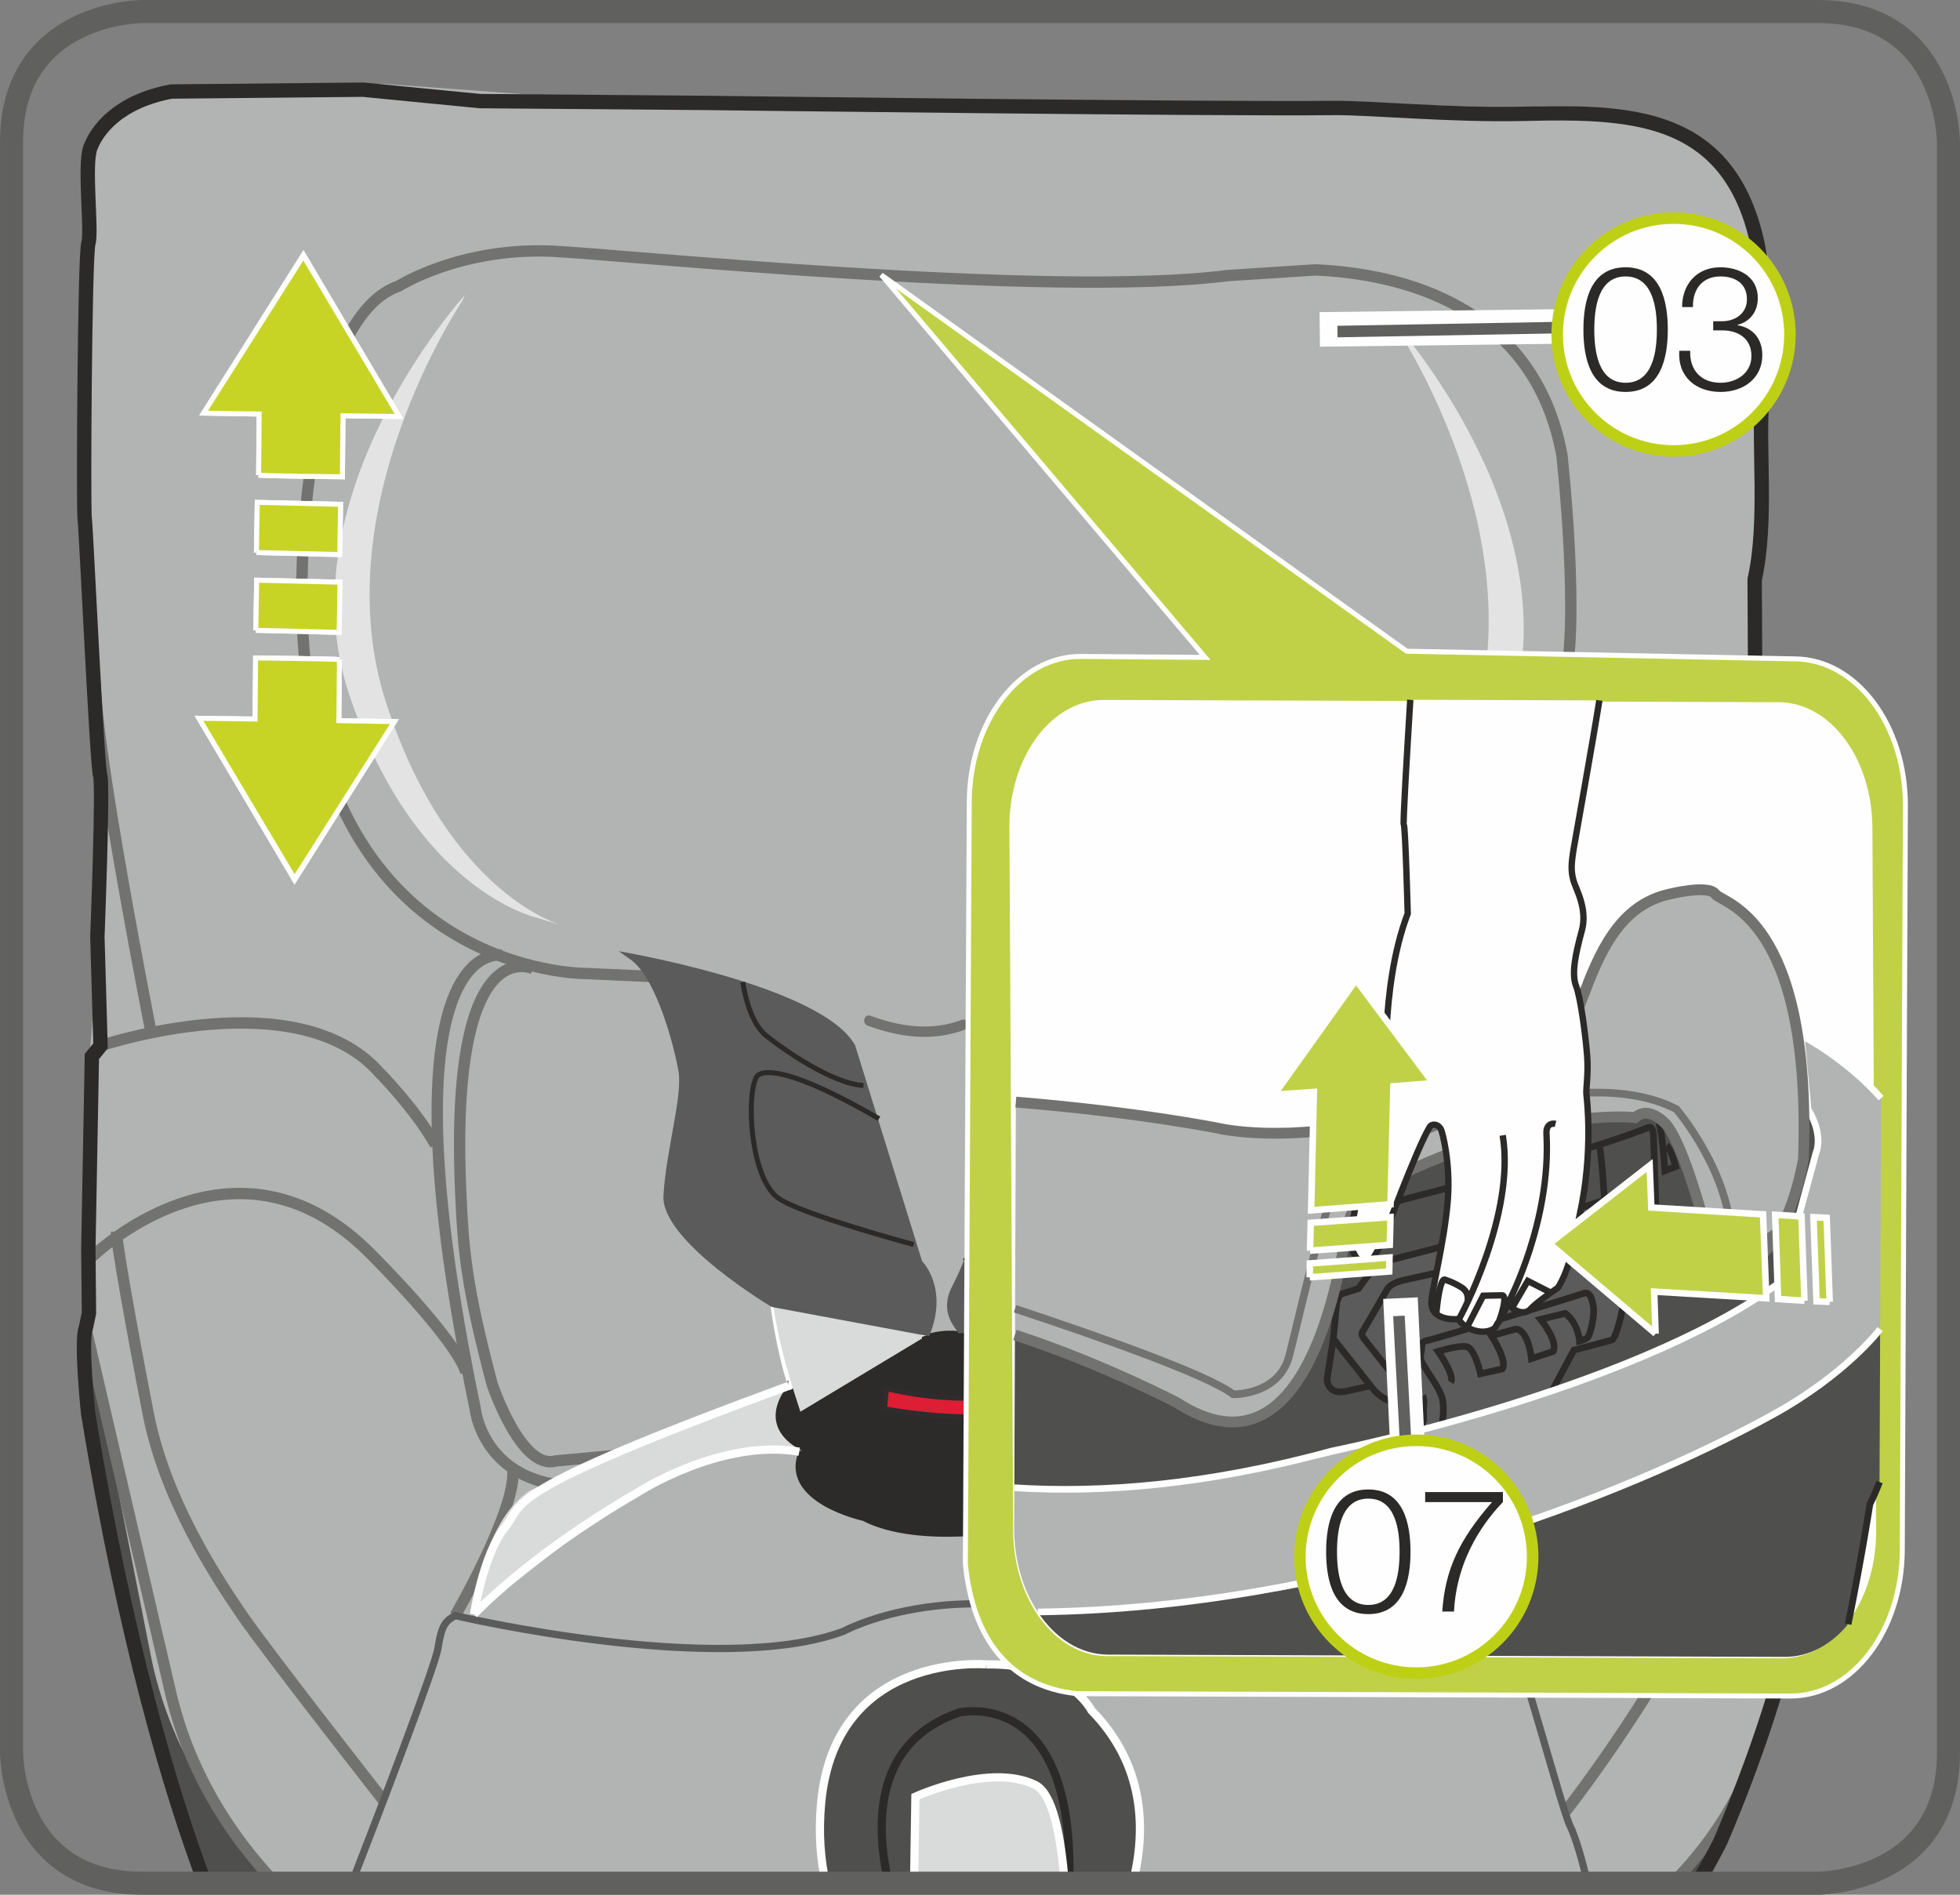 <?xml version="1.0" encoding="UTF-8"?>
<!DOCTYPE svg PUBLIC "-//W3C//DTD SVG 1.1//EN" "http://www.w3.org/Graphics/SVG/1.1/DTD/svg11.dtd">
<!-- Creator: CorelDRAW 2017 -->
<svg xmlns="http://www.w3.org/2000/svg" xml:space="preserve" width="30mm" height="29mm" version="1.1" style="shape-rendering:geometricPrecision; text-rendering:geometricPrecision; image-rendering:optimizeQuality; fill-rule:evenodd; clip-rule:evenodd"
viewBox="0 0 17998.44 17398.61"
 xmlns:xlink="http://www.w3.org/1999/xlink">
 <rect x="0" y="0" width="17998.44" height="17398.61" fill="#808080" stroke="none"/>
 <defs>
  <style type="text/css">
   <![CDATA[
    .str3 {stroke:#5B5B5B;stroke-width:66.47;stroke-miterlimit:10}
    .str14 {stroke:#727271;stroke-width:99.05;stroke-miterlimit:10}
    .str12 {stroke:#727271;stroke-width:70.25;stroke-miterlimit:10}
    .str5 {stroke:#727271;stroke-width:100.97;stroke-miterlimit:10}
    .str4 {stroke:#2B2A29;stroke-width:131.87;stroke-miterlimit:10}
    .str18 {stroke:#FEFEFE;stroke-width:317.49;stroke-miterlimit:4}
    .str17 {stroke:#60605F;stroke-width:211.66;stroke-miterlimit:4}
    .str0 {stroke:#727271;stroke-width:104.33;stroke-miterlimit:10}
    .str15 {stroke:#2B2A29;stroke-width:58.44;stroke-miterlimit:10}
    .str16 {stroke:#FEFEFE;stroke-width:59.7;stroke-miterlimit:10}
    .str19 {stroke:#60605F;stroke-width:105.83;stroke-miterlimit:4}
    .str20 {stroke:#BED015;stroke-width:105.83;stroke-miterlimit:2.613}
    .str1 {stroke:#FEFEFE;stroke-width:75.35;stroke-miterlimit:10}
    .str2 {stroke:#2B2A29;stroke-width:75.35;stroke-miterlimit:10}
    .str10 {stroke:#FEFEFE;stroke-width:45.72;stroke-miterlimit:10}
    .str9 {stroke:#FEFEFE;stroke-width:45.72;stroke-miterlimit:4}
    .str8 {stroke:#2B2A29;stroke-width:45.72;stroke-miterlimit:10}
    .str7 {stroke:#2F2C2D;stroke-width:45.72;stroke-miterlimit:10}
    .str6 {stroke:#2C2B2A;stroke-width:45.72;stroke-miterlimit:10}
    .str13 {stroke:#FEFEFE;stroke-width:61.19;stroke-miterlimit:4}
    .str11 {stroke:#2B2A29;stroke-width:61.19;stroke-miterlimit:4}
    .fil10 {fill:none}
    .fil3 {fill:none;fill-rule:nonzero}
    .fil9 {fill:#C7D426}
    .fil13 {fill:#C0D147}
    .fil12 {fill:#FEFEFE;fill-rule:nonzero}
    .fil5 {fill:#E3E3E3;fill-rule:nonzero}
    .fil0 {fill:#D9DADA;fill-rule:nonzero}
    .fil2 {fill:#B2B3B3;fill-rule:nonzero}
    .fil4 {fill:#727271;fill-rule:nonzero}
    .fil8 {fill:#5B5B5B;fill-rule:nonzero}
    .fil1 {fill:#4F4F4E;fill-rule:nonzero}
    .fil14 {fill:#2B2A29;fill-rule:nonzero}
    .fil7 {fill:#DD1E35;fill-rule:nonzero}
    .fil11 {fill:#C0D147;fill-rule:nonzero}
    .fil6 {fill:#2C2B2A;fill-rule:nonzero}
   ]]>
  </style>
 </defs>
 <g id="Слой_x0020_1">
  <path class="fil0" d="M8416.1 17292.72c-21,-413.79 -30.78,-752.22 -9.96,-794.57 57.6,-116.81 1086.81,-387.27 1250.42,106.49 47.82,144.59 77.87,399.63 96.41,688.08l-1336.87 0z"/>
  <path class="fil1" d="M787.73 12195.96c0,0 -23.7,448.64 61.19,1042.95 146.87,1026.93 493.34,2596.94 947.32,3818.62l95.03 235.18 685.86 0c-501.92,-508.1 -928.12,-1168.7 -1175.84,-2042.47l-613.57 -3054.29zm14865.38 5096.76c92.27,-174.65 135.83,-297.88 119.39,-333.63l197.86 -459.68c0,0 -273.46,348.69 -1084.35,793.31l767.1 0z"/>
  <path class="fil2" d="M2561.01 17292.72c-554.83,-553.99 -1013.2,-1260.67 -1177.4,-2095.87 -530.42,-2696.66 -613.57,-3054.35 -613.57,-3054.35l30.9 -1135.47 24.96 -1358.59 60.95 -737.16 19.92 -1347.79 -151.97 -3309.74 15.42 -2311.85c0,0 -185.8,-877.73 785.27,-1154.54l1993.69 -15.66 1474.56 108.53 2032.69 18.66 3100 31.98 2436.94 18.78 1370.65 42.36c0,0 2500.23,-380.55 2316.71,2202.24l-184.12 2443.66 -14.16 2200.56 -99.71 1863.98 5.7 1468.62c0,0 603.43,427.76 634.33,1417.86 0,0 172.55,3101.2 -1264.39,4703.79l-12797.35 0z"/>
  <path class="fil3 str0" d="M15359.08 17292.72c284.38,-289.6 525.56,-623.65 688.5,-1007.2m-13518.01 1007.2c-437.18,-461.96 -796.67,-1039.53 -964.48,-1755.75l-777.42 -3341.12m15215.87 -878.75c1332.55,1576.79 -1632.22,5322.52 -1632.22,5322.52m1634.98 -5415.21c0,0 -763.86,-211.06 -1588.01,49.32 -791.57,249.7 -1321.51,1515.17 -1321.51,1515.17m-9575.44 3743.45c0,0 -1070.73,-1365.79 -1309.03,-1715.62 -238.12,-350.07 -698.04,-1052.31 -851.09,-1835.01 -153.23,-782.87 -297.34,-1600.49 -290.98,-1668.64m-258.04 257.98c0,0 1335.97,-1352.83 2614.52,-34.26 0,0 759.18,759.18 852.53,1065.63m-99.05 2232.89c0,0 561.49,-967 529.76,-1340.59m-3786.82 -3891.82c0,0 1810.89,-609.55 2563.47,249.58 0,0 313.05,312.39 512.84,658.63"/>
  <path class="fil3 str0" d="M13376.31 9645.46c0,0 430.94,-174.65 827.15,-110.09 396.03,64.79 1727.68,96.53 1796.91,220.36m-393.45 -95.87c0,0 515.78,-2610.92 511.94,-3213.93"/>
  <path class="fil1" d="M9057.45 15283.55c0,0 -1387.14,-124.67 -1517.09,1272.43 -25.68,276.16 -5.88,521.18 42.36,736.74l2819.77 0c123.35,-489.68 110.87,-1085.61 -379.23,-1586.09 0,0 -219.7,-436.22 -965.8,-423.08z"/>
  <path class="fil3 str1" d="M9057.45 15283.55c0,0 -1387.14,-124.67 -1517.09,1272.43 -25.68,276.16 -5.88,521.18 42.36,736.74m2819.77 0c123.35,-489.68 110.87,-1085.61 -379.23,-1586.09 0,0 -219.7,-436.22 -965.8,-423.08"/>
  <path class="fil3 str2" d="M8159.68 17292.72c-132.59,-576.91 -114.53,-1304.53 647.83,-1567.31 0,0 1066.11,-253 1010.74,1567.31"/>
  <path class="fil0" d="M8393.84 17292.72l12.36 -794.63c0,0 682.56,-312.81 1099.95,-107.93 159.47,78.23 236.44,460.28 270.7,902.56l-1383 0z"/>
  <path class="fil3 str1" d="M8393.84 17292.72l12.36 -794.63c0,0 682.56,-312.81 1099.95,-107.93 159.47,78.23 236.44,460.28 270.7,902.56"/>
  <path class="fil3 str3" d="M3229.83 17292.72c244.78,-631.45 768.12,-1993.87 793.55,-2164.68 33,-223.48 79.79,-247.42 156.83,-292.72 0,0 2421.46,570.79 3565.44,144.11 0,0 1100.13,-604.45 2712.49,56.1 0,0 1879.46,98.87 2678.6,-165.71 0,0 577.21,-180.1 694.26,37.02 117.23,217.36 514.28,1718.62 586.03,1858.71 47.52,92.57 116.93,329.19 161.09,527.18"/>
  <path class="fil3 str0" d="M5970.76 8966.13l-586.09 -26.64c0,0 -2530.65,26.64 -2610.68,-3303.2 -27.06,-1134.69 193.9,-2772.01 888.11,-3010.07 0,0 559.15,-355.77 1403.04,-319.83 577.57,24.78 4573.3,434.54 6208.28,224.14l805.55 -52.08c792.83,34.5 2011.09,326.61 2264.21,1702.54 0,0 177.35,1601.99 8.88,2148.42 0,0 -21.18,1303.15 -922.36,2370.28 0,0 -932.56,732.72 -2450.92,652.75m-9591.1 129.71c0,0 -515.78,-2610.92 -511.94,-3213.87"/>
  <path class="fil3 str4" d="M1881.98 17292.72c-317.13,-844.07 -728.88,-2222.75 -1072.29,-4310.82 0,0 -70.01,-661.14 -21.96,-786.05l29.16 -138.65 -5.7 -587.11 32.4 -1768.29 79.55 -98.87 -28.98 -1000.42c0,0 54.6,-1402.2 25.62,-1481.76 -28.98,-79.61 -129.95,-2281.19 -142.43,-2363.08 -12.48,-82.13 0.18,-2418.52 34.26,-2524.53 34.32,-105.83 -41.88,-715.62 17.58,-875.81 59.46,-160.43 254.2,-425.24 743.94,-516.86l1760.91 -16.92 1073.91 104.75 2089.21 16.92c0,0 4673.85,59.04 5746.68,46.38 328.47,-3.84 1086.63,68.99 1738.06,53.76 1277.71,-30.06 2440.78,0.6 2199.48,2636.72 -37.5,409.95 50.82,1106.91 -68.57,1639.6 0,0 6.78,1695.1 14.4,1744.41 7.38,49.14 -91.25,2482.65 -109.01,2586.14l-17.76 103.49 39.96 262.48 -36.78 1298.89c0,0 641.05,237.88 588.13,1102.47 0,0 493.16,1469.88 -792.59,4487.81 0,0 -76.31,154.01 -210.46,385.35"/>
  <path class="fil4" d="M7967.82 9418.32c288.28,106.07 595.15,148.19 888.29,37.92 56.34,-21.18 31.98,-112.37 -25.14,-91.01 -278.98,104.75 -564.49,62.63 -838.13,-37.92 -56.94,-20.94 -81.71,70.31 -25.02,91.01z"/>
  <path class="fil5" d="M5174.75 8502.13c0,0 -1050.81,-266.68 -1629.04,-2048.11 -582.91,-1794.15 700.98,-3693.89 700.98,-3693.89 9.54,-20.76 11.4,-28.14 22.62,-51.24 0,0 -1667.74,1833.93 -1066.47,3656.64 598.33,1810.89 1721.98,2060.23 1721.98,2060.23l249.94 76.37z"/>
  <path class="fil5" d="M11889.63 8741.93c0,0 1050.87,-266.68 1629.1,-2048.17 582.85,-1794.15 -700.98,-3693.89 -700.98,-3693.89 -9.78,-20.76 -11.46,-28.14 -22.68,-51.24 0,0 1667.8,1833.93 1066.29,3656.7 -598.33,1810.83 -1721.74,2060.17 -1721.74,2060.17l-250 76.43z"/>
  <path class="fil3 str0" d="M4603.3 8770.85c0,0 -1145.42,-204.28 -239.8,4164.61 0,0 88.91,892.31 1314.13,679.14m-781.19 -4719.57c0,0 -770.82,-373.53 -666.06,2042.41 23.1,534.86 48.9,865.67 288.52,1771.53 0,0 266.44,799.19 586.03,705.84l586.09 -53.34"/>
  <path class="fil3 str5" d="M12814.69 9023.85c0,0 1145.42,-191.14 239.8,3897.7 0,0 -88.91,835.19 -1314.37,635.83m781.43 -4417.13c0,0 770.82,-349.89 666.06,1911.38 -23.28,500.54 -48.9,810.23 -288.52,1657.84 0,0 -266.44,748.02 -586.03,660.78l-586.03 -49.92"/>
  <path class="fil3 str0" d="M13589.53 14755.65c0,0 -746.7,-1073.67 -714.96,-1447.26"/>
  <path class="fil6" d="M7286.33 12744.68c0,0 -524.9,337.35 76.19,576.07 0,0 80.81,-462.86 831.77,-578.83 0,0 37.02,-323.01 522.98,-320.43 0,0 430.52,-23.28 616.15,354.09 0,0 110.87,-48.3 208.42,56.1 97.61,104.33 395.61,332.91 395.61,332.91l138.65 288.46 261.16 -178.43 -160.43 -325.95 -41.7 189.64 -687.42 -511.94c0,0 -597.49,-761.76 -1287.25,-140.57l-810.65 477.08 -63.47 -218.2z"/>
  <path class="fil3 str6" d="M7286.33 12744.68c0,0 -524.9,337.35 76.19,576.07 0,0 80.81,-462.86 831.77,-578.83 0,0 37.02,-323.01 522.98,-320.43 0,0 430.52,-23.28 616.15,354.09 0,0 110.87,-48.3 208.42,56.1 97.61,104.33 395.61,332.91 395.61,332.91l138.65 288.46 261.16 -178.43 -160.43 -325.95 -41.7 189.64 -687.42 -511.94c0,0 -597.49,-761.76 -1287.25,-140.57l-810.65 477.08 -63.47 -218.2"/>
  <path class="fil3 str1" d="M7286.33 12744.68c-41.7,-61.61 -229,-781.85 -200.44,-1262.95l56.1 -91.19 1279.81 442.1c0,0 95.03,267.76 44.88,458.48"/>
  <path class="fil6" d="M7362.47 13320.75c0,0 -350.49,-89.33 -300.75,-244.9 49.98,-155.75 152.63,-321.69 152.63,-321.69 0,0 -1.26,53.76 48.9,68.39 49.92,14.34 86.75,140.51 86.75,140.51l991.78 -611.23c0,0 462.02,-280.48 957.94,126.77l789.47 625.63 70.85 -78.53 88.67 57.36 94.61 236.62c0,0 -80.21,16.98 -138.41,45.54 -58.38,28.56 -128.69,87.83 -128.69,87.83 0,0 87.65,326.37 -212.68,546.01l-500.36 28.38c0,0 -918.52,183.1 -1432.62,-84.23 0,0 -769.98,-165.95 -568.09,-622.45z"/>
  <path class="fil3 str6" d="M7362.47 13320.75c0,0 -350.49,-89.33 -300.75,-244.9 49.98,-155.75 152.63,-321.69 152.63,-321.69 0,0 -1.26,53.76 48.9,68.39 49.92,14.34 86.75,140.51 86.75,140.51l991.78 -611.23c0,0 462.02,-280.48 957.94,126.77l789.47 625.63 70.85 -78.53 88.67 57.36 94.61 236.62c0,0 -80.21,16.98 -138.41,45.54 -58.38,28.56 -128.69,87.83 -128.69,87.83 0,0 87.65,326.37 -212.68,546.01l-500.36 28.38c0,0 -918.52,183.1 -1432.62,-84.23 0,0 -769.98,-165.95 -568.09,-622.45"/>
  <path class="fil0" d="M7349.87 12963c-25.38,-87.41 -417.81,-1172.78 -207.82,-1572.35l1279.63 441.92 44.88 458.6 -1116.69 671.82z"/>
  <path class="fil0" d="M8891.02 12215.58l35.16 -240.4c0,0 336.09,-295.48 1394.76,-242.8l-108.59 1075.65 977.2 238.72c0,0 2362,800.63 2612.18,1554.53l-599.23 -12.06 -1330.21 -546.25 -1420.56 -463.7 -256.12 -511.34 -106.67 36.36 -641.29 -477.86c0,0 -106.01,-218.86 -556.63,-410.85z"/>
  <path class="fil7" d="M9372.72 12765.98c-514.52,172.49 -1231.4,-15.06 -1231.4,-15.06l-19.68 184.78c0,0 875.15,168.65 1289.59,-3.18l-38.52 -166.55z"/>
  <path class="fil3 str7" d="M9372.72 12765.98c-514.52,172.49 -1231.4,-15.06 -1231.4,-15.06l-19.68 184.78c0,0 875.15,168.65 1289.59,-3.18l-38.52 -166.55"/>
  <path class="fil3 str1" d="M8891.02 12215.58c0,0 -14.82,-175.01 35.16,-240.4 50.16,-65.21 399.15,-211.66 1207.22,-243.22l187.54 0.42c0,0 -36.18,942.52 -143.93,1216.4 0,0 206.32,639.55 327.21,669.84 2032.69,508.82 2617.88,995.62 2617.88,995.62l679.62 -12.96c-268.42,-974.86 -3589.38,-1793.25 -3589.38,-1793.25"/>
  <path class="fil8" d="M7086.19 12001.34c0,0 -1016.98,-604.87 -993.88,-1020.99 23.04,-416.07 178.37,-916.66 137.75,-1145.84 -40.44,-229 -197.26,-833.51 -428.36,-1015.06l-119.39 -84.71c0,0 1862.54,311.97 2169.84,863.15l615.67 1983.97c0,0 248.5,246.16 64.37,688.68l-1446 -269.2z"/>
  <path class="fil8" d="M8801.99 12243.06c-29.82,-56.94 -181.78,-193.24 -57.36,-433.04 124.67,-239.8 184.96,-459.68 191.56,-494.18 6.72,-34.32 57.78,-1358.59 70.25,-1505.27 12.9,-146.87 -91.43,-121.91 78.29,-300.51 169.55,-178.85 865.67,-572.29 1987.57,-614.65 0,0 -155.33,260.56 -126.53,647.65 28.8,386.91 114.47,1034.31 137.75,1209.8 23.1,175.67 145.43,594.91 86.15,736.5 -59.46,142.07 -280.42,471.98 -831.11,690.66l-1536.59 63.05z"/>
  <path class="fil3 str8" d="M8995.35 10370.92c21.42,-27.72 824.39,-437.9 1283.05,-197.02 0,0 360.63,800.87 -16.08,1185.44 0,0 -109.67,70.49 -741.24,42.12 0,0 -547.33,13.14 -660.3,176.93m-470.12 -150.29c0,0 -1059.93,-283.36 -1251.68,-431.96 -247.18,-191.08 -287.2,-922.12 -194.68,-1101.81 0,0 64.73,-237.46 1127.43,378.39"/>
  <path class="fil0" d="M4351.92 14824.52c0,0 54.18,-827.51 514.34,-1139.91l2348.02 -930.4c0,0 -283.84,338.85 148.13,566.59 0,0 -1197.08,-27.3 -1909.7,645.31l-1100.79 858.41z"/>
  <path class="fil3 str1" d="M7339.43 13330.23c-719.58,-122.51 -1483.62,373.77 -1483.62,373.77 -1011.1,586.09 -1503.77,1120.47 -1503.77,1120.47m0 0c0,0 86.33,-553.63 281.5,-794.27 195.34,-240.46 -87.41,-312.63 2611.52,-1305.67"/>
  <path class="fil3 str8" d="M9011.01 10029.84c0,0 648.67,-150.29 860.15,-281.26 211.42,-131.21 475.76,-411.69 505.58,-778.44m-3555.9 47.82c0,0 45.72,353.01 208.9,486.8 163.43,133.55 618.43,449.12 899.75,462.44"/>
  <path class="fil9" d="M3116.74 6056.44l-4.92 561.07 510.08 8.7 -916.84 1455.06 -878.33 -1485.54 515.36 6.96 5.1 -561.07c0,0 733.74,7.86 769.56,14.82z"/>
  <path class="fil10 str9" d="M3116.74 6056.44l-4.92 561.07 510.08 8.7 -916.84 1455.06 -878.33 -1485.54 515.36 6.96 5.1 -561.07c0,0 733.74,7.86 769.56,14.82"/>
  <path class="fil9" d="M3116.74 6056.44l-4.92 561.07 510.08 8.7 -916.84 1444.92 -878.33 -1475.4 515.36 6.96 5.1 -561.07c0,0 733.74,7.86 769.56,14.82z"/>
  <path class="fil10 str10" d="M3116.74 6056.44l-4.92 561.07 510.08 8.7 -916.84 1444.92 -878.33 -1475.4 515.36 6.96 5.1 -561.07c0,0 733.74,7.86 769.56,14.82"/>
  <path class="fil9" d="M2374.84 4362.9l4.86 -560.83 -510.26 -8.7 916.84 -1454.64 878.57 1485.78 -515.36 -7.2 -5.28 560.83c0,0 -733.56,-7.8 -769.38,-15.24z"/>
  <path class="fil10 str9" d="M2374.84 4362.9l4.86 -560.83 -510.26 -8.7 916.84 -1454.64 878.57 1485.78 -515.36 -7.2 -5.28 560.83c0,0 -733.56,-7.8 -769.38,-15.24"/>
  <path class="fil9" d="M2374.84 4362.9l4.86 -560.83 -510.26 -8.7 916.66 -1444.5 878.75 1475.64 -515.36 -7.2 -5.28 560.83c0,0 -733.56,-7.8 -769.38,-15.24z"/>
  <path class="fil10 str10" d="M2374.84 4362.9l4.86 -560.83 -510.26 -8.7 916.66 -1444.5 878.75 1475.64 -515.36 -7.2 -5.28 560.83c0,0 -733.56,-7.8 -769.38,-15.24"/>
  <polygon class="fil9" points="2349.04,5787.96 3114.4,5806.62 3121.78,5346.03 2356.9,5327.44 "/>
  <polyline class="fil10 str9" points="2349.04,5787.96 3114.4,5806.62 3121.78,5346.03 2356.9,5327.44 2349.04,5787.96 "/>
  <polygon class="fil9" points="2349.04,5787.96 3114.4,5806.62 3121.78,5346.03 2356.9,5327.44 "/>
  <polyline class="fil10 str10" points="2349.04,5787.96 3114.4,5806.62 3121.78,5346.03 2356.9,5327.44 2349.04,5787.96 "/>
  <polygon class="fil9" points="2354.56,5073.9 3119.86,5092.32 3127.3,4631.13 2362.42,4612.96 "/>
  <polyline class="fil10 str9" points="2354.56,5073.9 3119.86,5092.32 3127.3,4631.13 2362.42,4612.96 2354.56,5073.9 "/>
  <polygon class="fil9" points="2354.56,5073.9 3119.86,5092.32 3127.3,4631.13 2362.42,4612.96 "/>
  <polyline class="fil10 str10" points="2354.56,5073.9 3119.86,5092.32 3127.3,4631.13 2362.42,4612.96 2354.56,5073.9 "/>
  <path class="fil11" d="M8864.74 14361.42c71.15,711.78 423.92,1127.67 1023.57,1190.72l6554.75 21.84c564.91,1.44 1023.75,-598.75 1025.43,-1342.93l28.56 -6833.31c1.5,-742.02 -453.32,-1346.11 -1017.82,-1347.55l-3561.18 -70.31 -4825.16 -3455.59 2973.41 3511.93 -1141.4 -8.46c-565.75,-2.34 -1022.49,599.17 -1024.35,1340.77l-35.82 6992.9z"/>
  <path class="fil3 str9" d="M8864.74 14361.42c71.15,711.78 423.92,1127.67 1023.57,1190.72l6554.75 21.84c564.91,1.44 1023.75,-598.75 1025.43,-1342.93l28.56 -6833.31c1.5,-742.02 -453.32,-1346.11 -1017.82,-1347.55l-3561.18 -70.31 -4825.16 -3455.59 2973.41 3511.93 -1141.4 -8.46c-565.75,-2.34 -1022.49,599.17 -1024.35,1340.77l-35.82 6992.9"/>
  <path class="fil12" d="M9303.78 14043.81c-1.5,639.79 382.83,1160.9 858.65,1163.24l6200.24 20.7c475.34,1.26 863.93,-518.3 865.67,-1158.98l-34.32 -6457.38c1.08,-641.11 -382.89,-1160.9 -859.49,-1163.48l-6199.64 -20.52c-475.58,-1.26 -864.17,516.86 -865.61,1157.96l34.5 6458.46z"/>
  <path class="fil1" d="M9320.04 12256.2c65.21,21.24 130.31,43.98 194.98,68.39 932.32,352.17 1627.18,738.48 1661.26,732.72 34.26,-5.46 496.34,86.81 723,-353.67 226.48,-440.42 344.55,-831.11 344.55,-831.11 0,0 138.65,-669.48 170.15,-735.06 31.8,-65.81 207.64,-254.02 364.47,-312.21 156.83,-57.96 1395.18,-629.41 2236.49,-562.99 0,0 150.95,-101.75 248.68,27.78 98.03,129.71 453.38,1204.04 453.38,1204.04 0,0 35.34,150.29 76.19,155.15 41.04,4.86 325.95,-33.84 376.71,-102.41 50.82,-68.57 181.84,-241.12 181.84,-241.12l123.77 -318.69 90.59 -637.09 36.84 -165.11 85.91 219.7c0,0 -96.05,488.9 -99.23,501.38 -3.42,12.3 -270.52,887.45 -270.52,887.45 0,0 -1287.85,1124.31 -5229.16,1777.05 0,0 -798.83,136.73 -1775.49,85.73l5.58 -1399.92z"/>
  <path class="fil8" d="M12301.73 11887.77l173.51 -55.44 199.84 -238.3 2366.2 -688.08 178.85 162.77 -226.06 386.43 -143.87 837.53 -397.95 105.41 -199.54 373.11 -1011.52 307.71 -203.8 54.42 45.96 -119.39 -13.98 -162.71c0,0 -336.09,216.28 -655.27,-343.11l-170.21 -215.44 57.84 -404.91z"/>
  <path class="fil1" d="M9528.95 14801.07c152.99,-1.5 309.33,-5.82 469.94,-13.92 0,0 4139.18,-253.36 7007.06,-2311.43 0,0 125.87,-114.53 259.3,-268.48l-5.7 1418.88c-27.36,72.47 -56.82,135.77 -88.55,186.58 0,0 -83.03,493.46 -207.82,1111.65 -153.17,181 -353.97,290.8 -573.31,290.2l-6216.14 -20.94 0 0c-256.9,-1.14 -487.22,-152.93 -644.77,-392.55z"/>
  <path class="fil2" d="M9328.5 10134.9l585.79 41.04 1561.73 222.4c0,0 402.57,109.25 1382.28,-150.65 979.72,-259.72 1368.55,-440.66 1368.55,-440.66 0,0 499.7,-1126.41 591.55,-1239.62 91.61,-113.27 605.29,-647.65 1158.14,-208.48 0,0 657.55,716.22 589.45,1931.06 -67.97,1215.08 -480.92,1304.17 -480.92,1304.17 0,0 -227.5,160.25 -291.82,55.08 -64.13,-105.23 -280.9,-1410 -692.52,-1426.14l-85.73 39.42c0,0 -1699.78,19.02 -2600.96,874.91 0,0 -154.73,1541.87 -938.02,1919.9 0,0 -404.07,79.79 -867.11,-275.98 -282.22,-216.58 -871.55,-413.79 -1288.81,-534.92l8.4 -2111.52zm-14.04 3520.81c1003.72,58.38 2612.12,-63.65 5012.88,-910.18 0,0 1802.43,-707.94 1991.83,-952.18l374.01 -1281.31c0,0 15.84,-116.63 -37.08,-222.04 -53.1,-105.17 -116.15,-782.03 -116.15,-782.03 0,0 409.89,198.7 733.86,582.19l-8.52 2104.14c-389.55,472.46 -1161.44,1050.75 -2685.02,1574.81 0,0 -2206.44,1046.25 -5052.24,1030.59 -134.51,-205.12 -215.8,-474.44 -215.08,-768.9l1.5 -375.09z"/>
  <path class="fil3 str11" d="M17259.6 13609.39c-27.12,70.13 -56.58,138.17 -88.61,203.2 0,0 -73.43,479.18 -199.66,1102.17"/>
  <path class="fil3 str12" d="M9321 12017.66c806.27,266.98 1777.71,610.57 2002.69,785.33 0,0 420.5,11.22 515.36,-354.93 94.61,-366.15 325.95,-1431.18 473.24,-1642 147.11,-210.76 2092.81,-1131.69 3081.4,-621.37 0,0 507.98,587.95 504.8,1233.26 0,0 487.82,83.39 577.15,-430.88"/>
  <path class="fil3 str11" d="M12414.05 11137.35c2.76,-6.54 2001.55,-492.26 2727.13,-786.23 0,0 36.78,-16.5 42.12,72.17 5.28,88.67 36.78,1092.75 36.78,1092.75 0,0 -57.78,377.37 -289.3,443.78m-246.34 -1447.86c20.28,38.94 51.84,537.38 51.84,537.38m-1698.94 2084.11c0,0 37.26,-86.33 37.26,-102.89 0,-16.68 -5.04,-94.37 0,-127.61 5.28,-33.24 0,-55.44 0,-55.44 0,0 -289.12,149.63 -488.9,-122.15l-341.79 -432.56 31.5 -332.97 26.28 -72.17 173.57 -55.44c0,0 152.39,-221.14 199.78,-238.12 47.4,-16.92 1766.85,-433.04 2366.2,-688.26 0,0 268.18,116.39 84.23,349.41l-131.39 199.84c0,0 -99.89,765.54 -189.46,848.69l-352.35 94.37 -199.42 372.93m934.06 -1702.3c-222.28,223.96 -2101.68,647.05 -2269.97,680.28 -168.23,33.24 -184.12,99.89 -184.12,99.89l-215.44 371.67c0,0 -26.28,22.2 0,60.95 26.22,38.94 435.32,537.98 425.84,571.45m298 226c0,0 29.82,-153.83 0,-248.26 -29.88,-94.19 -113.87,-199.78 -140.33,-249.52 -26.28,-49.98 -68.39,-88.91 -52.5,-149.87 15.84,-60.95 -10.38,-110.87 57.78,-122.09 68.33,-11.04 1393.5,-415.89 1435.62,-432.62 42.12,-16.74 73.67,16.74 89.33,116.39 15.84,99.89 -31.56,260.74 -47.22,283 -15.9,22.2 -78.95,38.94 -78.95,38.94 0,0 -10.14,-162.95 -131.45,-255.28l-226 55.5c0,0 162.95,199.78 115.55,293.98l-199.78 66.65c0,0 -26.28,-260.74 -142.07,-271.78l-226 60.95c0,0 152.57,233.02 99.89,305.01l-199.78 44.46c0,0 -52.74,-238.54 -131.45,-249.58 -78.95,-11.16 -257.8,44.28 -257.8,44.28 0,0 157.91,221.8 115.79,282.94m-1077.93 -399.33l-58.02 371.61c0,0 0,160.85 199.78,105.41l200.02 -44.46m2634.38 -2435.2c37.68,-5.34 68.39,460.34 68.39,460.34l99.89 -38.76c0,0 -45.72,-166.13 -84.05,-191.56"/>
  <path class="fil3 str13" d="M16539.96 9507.95c19.8,7.02 419.97,219.1 733.86,575.83m-8.58 2120.76c-12.6,16.62 -324.63,422.12 -988.18,787.13 -1371.01,754.62 -4005.09,1778.25 -6747.52,1810.29m-215.08 -1140.5c790.49,50.22 1761.33,-21.72 2913.6,-336.87 0,0 2723.89,-543.73 4091.12,-1531.07l210.22 -665.82 147.29 -543.55c0,0 73.67,-155.33 -73.67,-399.33l-63.05 -676.86"/>
  <path class="fil3 str14" d="M9328.56 10119.9c1140.44,93.65 1868.9,242.26 1868.9,242.26 0,0 609.97,144.35 1556.51,-88.67 946.48,-233.02 1440.66,-355.17 1514.33,-521.48 28.8,-64.79 165.53,-329.79 262.84,-588.01 153.05,-404.43 333.81,-852.71 802.37,-954.28 0,0 354.51,-88.91 417.81,0 63.05,88.85 886.37,199.78 809.75,2429.92 0,0 -168.23,1109.49 -767.82,1009.6 -599.41,-99.95 -52.5,-55.08 -52.5,-55.08 0,0 -220.96,-973.54 -431.12,-1258.04 0,0 -157.91,-195.76 -294.64,-73.61 0,0 -946.48,-122.15 -2460.87,676.62 0,0 -136.67,88.67 -189.4,366.15 -52.5,277.48 -336.51,2363.26 -1556.45,1575.53 0,0 -679.86,-357.81 -1488.24,-622.51"/>
  <path class="fil12" d="M14686.72 6431.52c-62.69,395.25 -214.9,1239.14 -235.3,1359.79 -25.38,150.23 -24.12,210.16 -3.6,289.54 20.34,79.37 133.55,260.74 78.11,464.36 -55.44,203.56 -97.55,392.79 -53.34,507.32 44.22,114.47 89.33,472.58 101.99,641.89 12.96,169.37 -11.82,298.66 -6.54,353.91 3.84,40.44 64.55,524.06 -59.04,1094.43 -45.3,209.74 -83.21,495.5 -203.8,683.22 0,0 -60.95,40.62 -125.09,88.67 -48.9,36.42 -99.71,77.03 -127.25,107.51 -63.89,70.25 -197.86,-6.54 -199.12,-66.47 -0.24,-8.04 -45.12,121.73 -90.83,181.6 -33.66,44.04 -21.12,56.7 -69.41,76.43 -122.75,50.34 -276.64,-39.42 -296.5,-101.81 0,0 -230.08,28.74 -252.1,-130.37 -12.24,-88.91 119.81,-559.63 150.71,-971.26 24.54,-325.95 -48.9,-616.15 -64.73,-642.19 -36,-58.8 -87.89,-42.3 -99.95,-22.86 -125.69,204.88 -422.24,1021.83 -460.34,1098.03 -45.48,90.83 -81.65,171.47 -167.39,143.51 -42.78,-14.16 -83.15,-81.65 -102.65,-172.49 -19.68,-90.59 169.13,-892.31 169.13,-892.31l166.79 -517.04c0,0 -74.09,-917.5 190.48,-1616.39 0,0 -21.18,-792.17 -36,-816.95 -8.64,-14.46 27.96,-636.37 59.52,-1145.84l1736.26 5.76z"/>
  <path class="fil3 str15" d="M14686.72 6431.52c-62.69,395.25 -214.9,1239.14 -235.3,1359.79 -25.38,150.23 -24.12,210.16 -3.6,289.54 20.34,79.37 133.55,260.74 78.11,464.36 -55.44,203.56 -97.55,392.79 -53.34,507.32 44.22,114.47 89.33,472.58 101.99,641.89 12.96,169.37 -11.82,298.66 -6.54,353.91 3.84,40.44 64.55,524.06 -59.04,1094.43 -45.3,209.74 -83.21,495.5 -203.8,683.22 0,0 -60.95,40.62 -125.09,88.67 -48.9,36.42 -99.71,77.03 -127.25,107.51 -63.89,70.25 -197.86,-6.54 -199.12,-66.47 -0.24,-8.04 -45.12,121.73 -90.83,181.6 -33.66,44.04 -21.12,56.7 -69.41,76.43 -122.75,50.34 -276.64,-39.42 -296.5,-101.81 0,0 -230.08,28.74 -252.1,-130.37 -12.24,-88.91 119.81,-559.63 150.71,-971.26 24.54,-325.95 -48.9,-616.15 -64.73,-642.19 -36,-58.8 -87.89,-42.3 -99.95,-22.86 -125.69,204.88 -422.24,1021.83 -460.34,1098.03 -45.48,90.83 -81.65,171.47 -167.39,143.51 -42.78,-14.16 -83.15,-81.65 -102.65,-172.49 -19.68,-90.59 169.13,-892.31 169.13,-892.31l166.79 -517.04c0,0 -74.09,-917.5 190.48,-1616.39 0,0 -21.18,-792.17 -36,-816.95 -8.64,-14.46 27.96,-636.37 59.52,-1145.84m1333.99 3894.1c0,0 -89.51,-22.2 -83.21,91.43 44.46,807.23 -347.49,1544.39 -347.49,1544.39m-456.74 156.23c13.74,-15.24 521.06,-960.88 402.33,-1686.64m-1128.75 1018c0,0 -78.05,-357.45 -270.04,-28.98m1074.15 545.83c0,0 26.22,-87.59 -52.32,-137.57 -78.29,-49.92 -155.33,-72.35 -155.33,-72.35 0,0 -44.28,-32.64 -76.85,303.69m572.71 83.39c15.66,-32.82 85.97,-243.16 30.06,-242.98 -55.68,0.42 -173.09,3.84 -173.09,3.84l-148.37 289.12m769.98 -317.31l-211.9 -107.69 -133.55 228.58"/>
  <polygon class="fil13" points="15203.09,12246.9 15190.01,11860.59 16219.23,11921.55 16190.01,11150.97 15163.98,11088.34 15148.74,10702.27 14227.81,11419.99 "/>
  <polyline class="fil10 str16" points="15203.09,12246.9 15190.01,11860.59 16219.23,11921.55 16190.01,11150.97 15163.98,11088.34 15148.74,10702.27 14227.81,11419.99 15203.09,12246.9 "/>
  <polygon class="fil13" points="16570.14,11944.34 16542.84,11169.93 16301.12,11154.87 16327.76,11928.69 "/>
  <polyline class="fil10 str16" points="16570.14,11944.34 16542.84,11169.93 16301.12,11154.87 16327.76,11928.69 16570.14,11944.34 "/>
  <polygon class="fil13" points="16801.72,11954.78 16774.42,11183.31 16652.93,11176.53 16681.07,11949.44 "/>
  <polyline class="fil10 str16" points="16801.72,11954.78 16774.42,11183.31 16652.93,11176.53 16681.07,11949.44 16801.72,11954.78 "/>
  <polygon class="fil13" points="11699.45,10052.82 12064.93,10026.78 12039.98,11113.83 12769.1,11058.58 12795.79,9974.71 13161.1,9946.39 12451.84,8998.17 "/>
  <polyline class="fil10 str16" points="11699.45,10052.82 12064.93,10026.78 12039.98,11113.83 12769.1,11058.58 12795.79,9974.71 13161.1,9946.39 12451.84,8998.17 11699.45,10052.82 "/>
  <polygon class="fil13" points="12029.54,11484.6 12762.26,11431.09 12768.86,11175.81 12036.56,11228.48 "/>
  <polyline class="fil10 str16" points="12029.54,11484.6 12762.26,11431.09 12768.86,11175.81 12036.56,11228.48 12029.54,11484.6 "/>
  <polygon class="fil13" points="12027.02,11729.14 12756.98,11675.57 12759.5,11547.3 12028.28,11601.71 "/>
  <polyline class="fil10 str16" points="12027.02,11729.14 12756.98,11675.57 12759.5,11547.3 12028.28,11601.71 12027.02,11729.14 "/>
  <path class="fil10 str17" d="M1305.67 105.83c0,0 -1199.84,0 -1199.84,1199.84l0 14787.09c0,0 0,1200.02 1199.84,1200.02l15387.1 0c0,0 1199.84,0 1199.84,-1200.02l0 -14787.09c0,0 0,-1199.84 -1199.84,-1199.84l-15387.1 0z"/>
  <line class="fil10 str18" x1="12119.17" y1="3024.77" x2="14669.14" y2= "2993.45" />
  <line class="fil10 str19" x1="12281.88" y1="3044.51" x2="14631.82" y2= "3002.39" />
  <path class="fil12" d="M16436.83 3071.74c0,590.29 -477.92,1069.05 -1068.45,1069.05 -590.29,0 -1069.05,-478.76 -1069.05,-1069.05 0,-589.87 478.76,-1069.05 1069.05,-1069.05 590.53,0 1068.45,479.18 1068.45,1069.05z"/>
  <path class="fil3 str20" d="M16436.83 3071.74c0,590.29 -477.92,1069.05 -1068.45,1069.05 -590.29,0 -1069.05,-478.76 -1069.05,-1069.05 0,-589.87 478.76,-1069.05 1069.05,-1069.05 590.53,0 1068.45,479.18 1068.45,1069.05z"/>
  <path class="fil14" d="M14927.78 3598.98c323.55,0 387.45,-312.69 387.45,-573.19 0,-258.76 -63.89,-571.45 -387.45,-571.45 -323.97,0 -387.39,312.69 -387.39,573.25 0,258.7 63.41,571.39 387.39,571.39zm0 -84.11c-254.2,0 -287.5,-295.18 -287.5,-489.08 0,-191.68 33.3,-487.34 287.5,-487.34 253.78,0 287.08,295.66 287.08,487.34 0,193.9 -33.3,489.08 -287.08,489.08zm493.16 -293.8c-17.1,238 151.19,377.91 379.77,377.91 204.7,0 382.47,-120.53 382.47,-338.31 0,-145.79 -82.79,-250.66 -228.58,-274.48l0 -3.18c120.59,-30.12 187.18,-125.51 187.18,-246.1 0,-196.66 -171.47,-282.58 -344.25,-282.58 -215.98,0 -350.97,155.69 -350.97,365.37l99.89 0c-4.5,-165.17 87.29,-281.26 252.46,-281.26 133.19,0 242.98,63.47 242.98,209.68 0,141.29 -122.39,201.58 -225.46,201.58l-84.11 0 0 84.17 84.11 0c147.59,0 266.86,76.01 266.86,234.88 0,158.81 -138.17,246.1 -284.38,246.1 -177.77,0 -285.76,-117.41 -277.66,-293.8l-100.31 0z"/>
  <line class="fil3 str18" x1="12860.29" y1="11920.23" x2="12980.52" y2= "14467.67" />
  <line class="fil3 str19" x1="12846.19" y1="12083.53" x2="12970.26" y2= "14430.54" />
  <path class="fil12" d="M14074.17 14294.59c0,590.29 -477.92,1068.99 -1068.45,1068.99 -590.29,0 -1068.99,-478.7 -1068.99,-1068.99 0,-589.87 478.7,-1069.05 1068.99,-1069.05 590.53,0 1068.45,479.18 1068.45,1069.05z"/>
  <path class="fil3 str20" d="M14074.17 14294.59c0,590.29 -477.92,1068.99 -1068.45,1068.99 -590.29,0 -1068.99,-478.7 -1068.99,-1068.99 0,-589.87 478.7,-1069.05 1068.99,-1069.05 590.53,0 1068.45,479.18 1068.45,1069.05z"/>
  <path class="fil14" d="M12565.11 14821.76c323.55,0 387.45,-312.69 387.45,-573.19 0,-258.76 -63.89,-571.45 -387.45,-571.45 -323.97,0 -387.39,312.69 -387.39,573.25 0,258.7 63.41,571.39 387.39,571.39zm0 -84.11c-254.2,0 -287.5,-295.18 -287.5,-489.08 0,-191.68 33.3,-487.34 287.5,-487.34 253.78,0 287.08,295.66 287.08,487.34 0,193.9 -33.3,489.08 -287.08,489.08zm678.96 60.29l107.99 0c25.68,-516.08 309.57,-860.33 449.06,-1004.74l0 -92.27 -714.06 0 0 92.27 614.17 0c-307.77,350.97 -431.48,628.57 -457.16,1004.74z"/>
 </g>
</svg>
